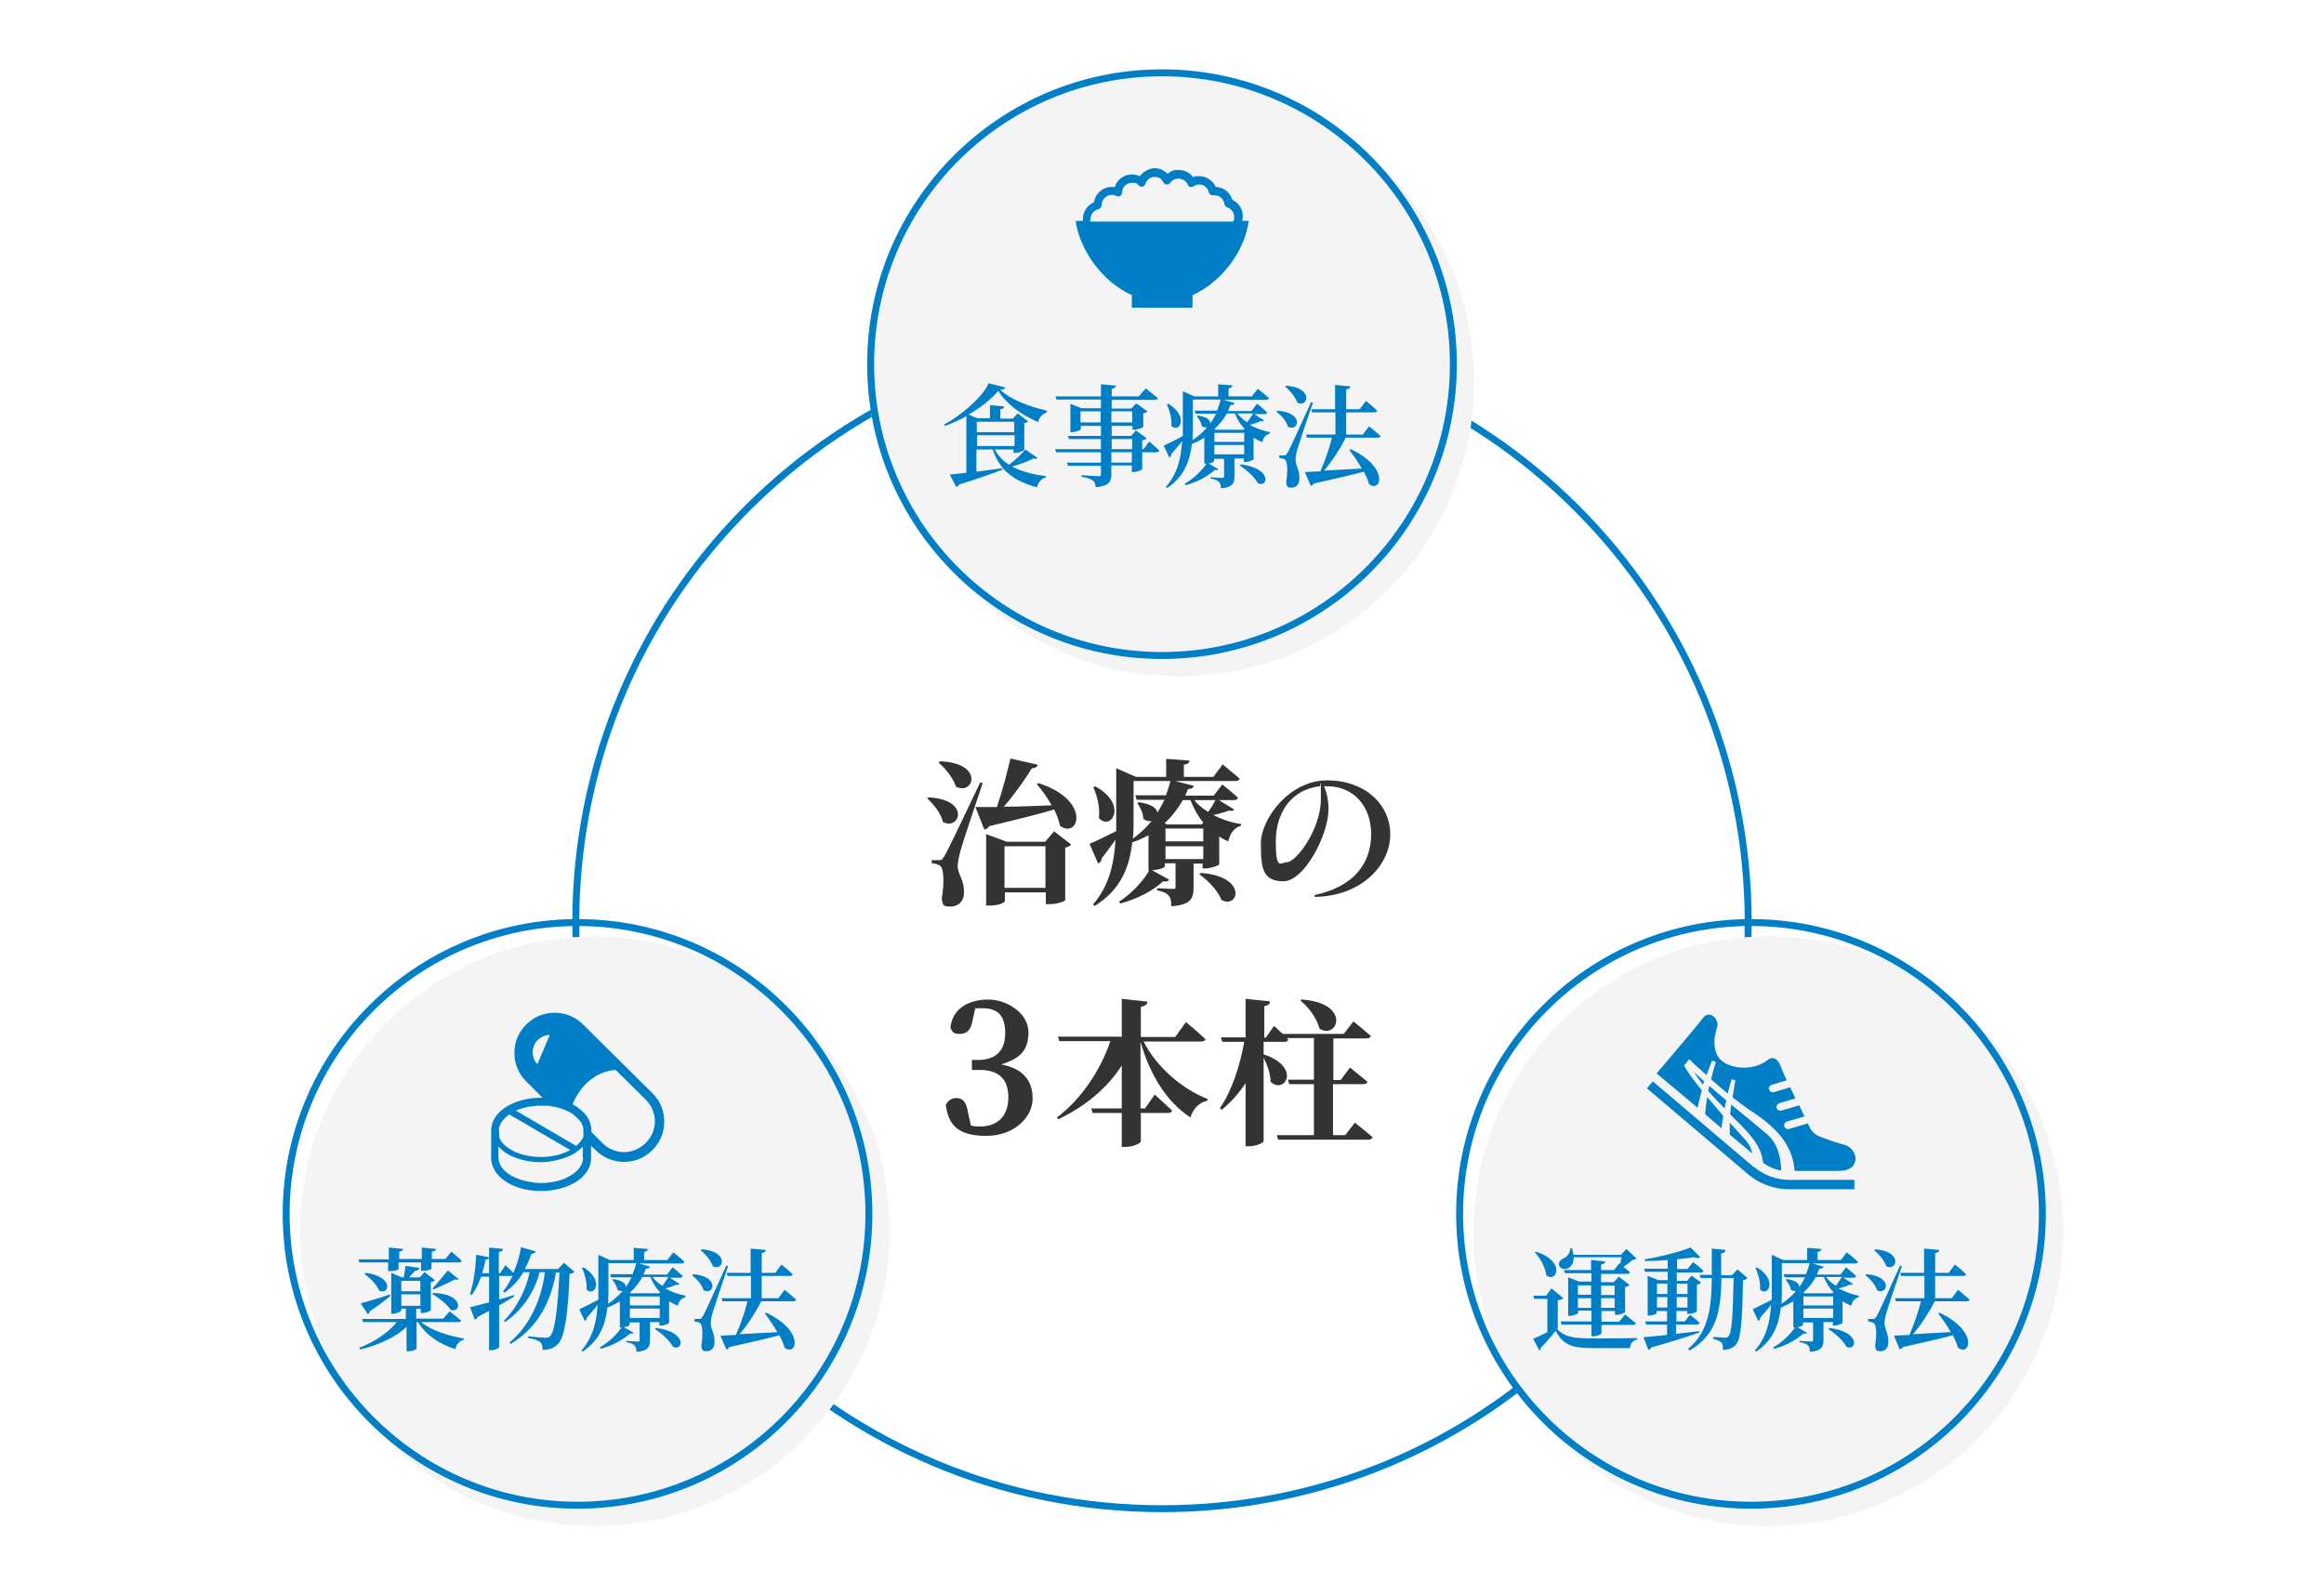 <?xml version="1.0" encoding="UTF-8"?>
<svg version="1.1" xmlns="http://www.w3.org/2000/svg" width="670" height="460" viewBox="0 0 670 460">
	<defs>
		<style>
			.st0 {
				fill: #fff;
			}
			.st1 {
				fill: #333;
			}
			.st2 {
				fill: #f4f4f4;
			}
			.st3 {
				fill: #007fc6;
			}
		</style>
	</defs>
	<rect class="st0" width="670" height="460"/>
	<g>
		<path class="st1" d="M271.8,236.8c-.6-2.4-2.7-5-4.5-6.6l.3-.3c12.5.6,9,9.9,4.1,7ZM272.2,247q1.1-1.8,10.4-21.4l.7.2c-2,6-5.7,16.9-6.4,19.5-.4,1.5-.8,3.3-.8,4.4,0,2.5,2,4,1.8,7.9,0,2.2-1.6,3.8-3.9,3.8s-2.2-.6-2.5-2.3c.8-4.7.6-8.8-.5-9.5-.6-.4-1.4-.6-2.4-.7v-.9h2.1c.7,0,.9,0,1.4-1ZM275.6,226.8c-.8-2.5-3.1-5.3-5-6.9l.4-.4c12.9.5,9.7,10,4.6,7.3ZM287.4,232.7c1.5-4.4,3-10,3.9-14l7.9,1.8c-.2.6-.7,1-1.7,1-1.9,3.1-5,7.5-8.1,11.1,4,0,8.8-.2,13.8-.4-1.3-2.3-2.8-4.4-4.3-6.1l.5-.3c15.5,5,11.5,16.3,6.2,12.3-.3-1.5-.9-3.1-1.7-4.7-4.3,1.3-10.3,2.8-18.7,4.8-.3.5-.8.9-1.4,1l-2.6-6.5h6.3ZM284.3,240.5l5.9,2.2h11.1l2.6-3,4.9,3.8c-.3.4-.7.7-1.7.9v15.1c0,.2-1.8,1.2-4.6,1.2h-1v-3.4h-11.8v2.5c0,.4-1.6,1.3-4.4,1.3h-1v-20.6ZM301.4,256v-12h-11.8v12h11.8Z"/>
		<path class="st1" d="M321.8,239.8v-3s0-15.3,0-15.3l5.7,2.5h8.7v-5.2l6.7.5c0,.6-.4,1-1.6,1.2v3.5h8.5l2.7-3.6s3,2.5,4.9,4.1c-.1.5-.6.7-1.3.7h-17.3l5.4,1.4c-.2.5-.6.9-1.7.9l-.8,1.9h8.2l2.5-3.2s2.8,2.2,4.5,3.8c-.1.5-.6.7-1.3.7h-4.2l4.4,2.7c-.2.4-.7.5-1.5.3-1,.4-2.7.9-4.5,1.3,2.5,1.3,5.3,2.2,8,2.6v.5c-1.9.5-3.1,2-3.7,4.5-1-.4-1.8-.9-2.6-1.4v8c0,.3-2.5,1.2-4,1.2h-.8v-1.4h-2.6v6.8c0,3.3-.8,5.1-6.4,5.5,0-1.4-.2-2.5-.8-3.1-.5-.6-1.3-1.1-3.3-1.5v-.6s3.6.2,4.5.2.8-.2.8-.7v-6.7h-3.1v.9c0,.3-1.4,1-3.7,1.1l4.9,2.7c-.2.5-.7.7-1.7.5-2.7,2.6-7.4,5.1-12.3,6.4l-.4-.5c3.6-2.3,7-6,8.7-9h-.2v-10.2c-1.4.8-3,1.5-4.7,2.1-.7,6.6-3,13.5-10.8,18.3l-.5-.4c4.7-5.4,6.1-11.9,6.5-18.7-1.1,1.5-2.4,3.4-4,5.4,0,.6-.4,1.2-1,1.5l-2.5-5.7c1.3-.5,4.4-2,7.6-3.6ZM316.8,235.9c.4-3-.5-6.5-1.6-8.9l.5-.3c9.6,5.2,4.7,13,1.1,9.2ZM336.1,229.4c.5-1.4,1-2.8,1.3-4.2h-10.6v11.5c0,1.6,0,3.4-.2,5.1,2.1-1.5,3.9-3.2,5.4-5.1-.7.2-1.6,0-2.4-.6,0-1.6-.9-3.4-1.7-4.5l.4-.3c3.7.5,5.2,1.8,5.4,3,.7-1.2,1.4-2.4,2-3.7h-8l-.4-1.3h9ZM335.8,237.4l.7.3h9.9l.5-.5c-1.5-1.8-2.7-4-3.7-6.5h-2.2c-1.4,2.4-3.1,4.7-5.3,6.7ZM336,242.6h10.9v-3.7h-10.9v3.7ZM336,247.7h10.9v-3.7h-10.9v3.7ZM348.3,234.1c.8-1,1.6-2.4,2.1-3.4h-6.1c1,1.3,2.4,2.4,4,3.4ZM352.2,259.6c-1-2.7-3.9-5.7-6.4-7.5l.3-.4c13.7.9,11,10.5,6.1,7.8Z"/>
		<path class="st1" d="M378.9,258.1c11.8-2.5,16.4-9.5,16.4-17.6s-5.1-13.8-12.7-13.8h-.9c.7,1.5,1.3,4,1.3,6.5,0,7.6-7,20.9-13,20.9s-6.5-3.8-6.5-10.9,8.2-18.2,19.1-18.2,18.2,6.9,18.2,15.6-8.1,17.8-21.8,18v-.5ZM371,248.6c2.7,0,9.8-9.5,9.8-18.2s-.1-2.6-.4-3.7c-8,1-12.6,7.4-12.6,16s1.5,5.9,3.2,5.9Z"/>
		<path class="st1" d="M272.6,318.8c.6-1.5,1.8-2.2,3-2.2,2,0,3,1.1,3.5,4.3l.8,3.6c.9.3,1.7.3,2.6.3,5.2,0,8.2-3.1,8.2-8.4s-2.8-7.9-8.2-7.9h-2.3v-2.9h1.9c4.8,0,7.7-2.5,7.7-7.7s-2.3-7.2-6.5-7.2-1.4.1-2.2.3l-.8,3.6c-.5,2.5-1.7,3.5-3.6,3.5s-2.2-.6-2.7-1.8c.6-5.6,5.4-8.1,10.9-8.1s11.6,4,11.6,9.4-2.6,7.7-7.9,9.3c6.4,1.2,9.1,4.7,9.1,9.9s-5.2,10.7-13.3,10.7-10.9-3-11.7-8.7Z"/>
		<path class="st1" d="M330.8,288.8c0,.7-.5,1.2-1.9,1.5v8.7h9.9l3.1-4.3s3.5,2.9,5.6,4.9c0,.5-.6.7-1.3.7h-16.5c3.9,7.7,11.4,13.8,18.5,16.6l-.2.5c-2.1.4-4,2.1-4.8,4.8-6.8-4.5-11.5-11.9-14.4-21.8v19.2h1.3l2.8-4s3.1,2.8,5,4.6c-.1.5-.6.7-1.3.7h-7.7v8.2c0,.5-2.2,1.6-4.5,1.6h-1v-9.8h-8.4l-.4-1.3h8.8v-12.4c-4.1,6.4-10.3,11.7-18.3,15.5l-.4-.5c7.2-5.4,12.7-13.9,15.4-22h-14.7l-.4-1.3h18.4v-10.9l7.4.8Z"/>
		<path class="st1" d="M366.1,288.8c0,.7-.4,1.1-1.6,1.3v9.1s.4,0,.4,0l2.4-3.4,2.5,2.3h17.6l2.8-3.6s3.1,2.5,5,4.2c-.1.5-.6.7-1.3.7h-9.5v12h2.1l2.7-3.6s3.1,2.5,5,4.1c0,.5-.6.7-1.3.7h-8.6v14.7h3.5l2.8-3.6s3.2,2.5,5.1,4.2c-.1.5-.6.7-1.2.7h-26l-.4-1.3h10.7v-14.7h-7.1l-.4-1.3h7.5v-12h-7.8l.4.4c-.1.5-.5.7-1.2.7h-5.9v3.6c11.1,3.7,6,11.7,2,7.9,0-2.3-1-5-2-6.9v24c0,.5-2.2,1.5-4.1,1.5h-1.1v-18.2c-1.9,2.9-4.2,5.5-6.9,7.7l-.5-.5c3.5-5.1,5.8-12.3,7-19.1h-6.3l-.4-1.3h7.1v-11.1l6.9.7ZM380.4,296.5c-.8-2.9-3.1-6.1-5.5-8l.3-.3c14.4.9,10.6,11.7,5.2,8.4Z"/>
	</g>
	<path class="st3" d="M335,98c44.9,0,87.1,17.5,118.8,49.2,31.7,31.7,49.2,73.9,49.2,118.8s-17.5,87.1-49.2,118.8c-31.7,31.7-73.9,49.2-118.8,49.2s-87.1-17.5-118.8-49.2c-31.7-31.7-49.2-73.9-49.2-118.8s17.5-87.1,49.2-118.8c31.7-31.7,73.9-49.2,118.8-49.2M335,96c-93.9,0-170,76.1-170,170s76.1,170,170,170,170-76.1,170-170-76.1-170-170-170h0Z"/>
	<circle class="st2" cx="340" cy="110" r="85"/>
	<g>
		<circle class="st2" cx="335" cy="105" r="85"/>
		<path class="st3" d="M335,22c45.8,0,83,37.2,83,83s-37.2,83-83,83-83-37.2-83-83,37.2-83,83-83M335,20c-46.9,0-85,38.1-85,85s38.1,85,85,85,85-38.1,85-85-38.1-85-85-85h0Z"/>
	</g>
	<circle class="st2" cx="509.8" cy="355" r="85"/>
	<path class="st3" d="M504.8,267c45.8,0,83,37.2,83,83s-37.2,83-83,83-83-37.2-83-83,37.2-83,83-83M504.8,265c-46.9,0-85,38.1-85,85s38.1,85,85,85,85-38.1,85-85-38.1-85-85-85h0Z"/>
	<circle class="st2" cx="171.5" cy="355" r="85"/>
	<path class="st3" d="M166.5,267c45.8,0,83,37.2,83,83s-37.2,83-83,83-83-37.2-83-83,37.2-83,83-83M166.5,265c-46.9,0-85,38.1-85,85s38.1,85,85,85,85-38.1,85-85-38.1-85-85-85h0Z"/>
	<path class="st3" d="M188.1,315.2l-20-19.8h0c-2.3-2.3-5.2-3.4-8.2-3.4-3,0-5.9,1.1-8.2,3.4-2.3,2.3-3.4,5.2-3.4,8.2,0,3,1.1,5.9,3.4,8.2l4.7,4.7c-.1,0-.3,0-.4,0-3.9,0-7.4,1-10,2.6-1.3.8-2.4,1.8-3.2,3-.8,1.2-1.2,2.5-1.2,3.9v7.9c0,1.4.5,2.7,1.2,3.9,1.2,1.7,3,3.1,5.3,4.1,2.3,1,5,1.5,7.9,1.5,3.9,0,7.4-1,10-2.6,1.3-.8,2.4-1.8,3.2-3,.8-1.2,1.2-2.5,1.2-3.9v-3.5l1.3,1.2h0c2.3,2.3,5.2,3.4,8.2,3.4,3,0,5.9-1.1,8.2-3.4,2.3-2.3,3.4-5.2,3.4-8.2,0-3-1.1-5.9-3.4-8.2ZM155,306.9c-1.9-1.9-1.9-5.1,0-7,.9-.9,2.2-1.5,3.5-1.5l-3.6,8.5ZM143.8,326c0-.9.3-1.8.9-2.6.5-.7,1.2-1.4,2.1-2.1l17.6,10.3c-.4.2-.8.4-1.3.6-2,.9-4.5,1.4-7.1,1.4-3.6,0-6.8-.9-9-2.3-1.1-.7-2-1.5-2.6-2.4-.2-.3-.4-.7-.5-1v-1.8h0ZM168.1,333.9c0,.9-.3,1.8-.9,2.6-.8,1.3-2.4,2.4-4.3,3.3-2,.8-4.4,1.3-7,1.3s-6.6-.9-8.8-2.3c-1.1-.7-2-1.5-2.5-2.3-.6-.8-.8-1.7-.9-2.6v-3.3c1.1,1.2,2.6,2.3,4.4,3,2.2.9,4.9,1.5,7.8,1.5s7.3-1,9.8-2.6c.9-.6,1.7-1.2,2.3-1.9v3.3ZM168.1,327.8c0,0,0,.1,0,.2-.1.3-.3.5-.5.8-.4.6-.9,1.1-1.5,1.6l-17.4-10.2c.1,0,.2-.1.3-.1,2-.8,4.4-1.3,7-1.3s2,0,3,.2c2.3.3,4.3,1.1,5.8,2,.2.1.4.2.5.4.8.6,1.5,1.3,2,1.9,0,0,0,0,0,0,.6.8.9,1.7.9,2.6v1.8h0ZM186.1,329.6c-1.7,1.7-4,2.6-6.2,2.6s-4.5-.9-6.2-2.6h0s-3.2-3.2-3.2-3.2v-.5c0-1.4-.5-2.7-1.2-3.9-1-1.4-2.4-2.6-4.2-3.6.2-.6.5-1.2.8-1.8,1-1.8,2.4-3.8,4.4-5.3,1.9-1.5,4.3-2.6,7.2-2.8l8.7,8.6h0c1.7,1.7,2.6,4,2.6,6.2,0,2.3-.9,4.5-2.6,6.2Z"/>
	<path class="st3" d="M355.3,57.7c-.6-2.2-2.5-3.7-4.8-3.8-.8-1.8-2.7-3.1-4.7-3.1s-1.2.1-1.8.3c-1-1.3-2.5-2.1-4.2-2.1s-2.3.4-3.2,1.1c-1-1-2.3-1.6-3.7-1.6s-3.3.9-4.3,2.3c-.7-.3-1.5-.5-2.3-.5-2.3,0-4.3,1.5-4.9,3.6-.3,0-.6,0-.9,0-2.6,0-4.7,1.9-5.1,4.4-1.9.8-3.2,2.7-3.2,4.8s0,.4,0,.6h-2.1c1.2,8.4,7.6,17.5,16.2,21.4v3.6h17.5v-3.6c8.7-3.9,15.1-13,16.2-21.4h-1.9c.1-.4.2-.9.2-1.4,0-2-1.2-3.8-3-4.7ZM314.4,63.1c0-1.3,1-2.5,2.3-2.8.5-.1.9-.7.9-1.2,0-2,2.2-3.6,4.2-2.6.4.2.8.2,1.1,0,.3-.2.6-.6.6-1,0-1.6,1.3-2.8,2.9-2.8s1.4.3,1.9.8c.3.3.7.4,1.1.3.4-.1.7-.4.8-.8.4-1.2,1.5-2,2.7-2s2,.6,2.5,1.6c.2.4.6.6,1,.6.4,0,.8-.2,1-.5.5-.8,1.4-1.2,2.4-1.2s2.2.7,2.6,1.7c.1.3.4.6.7.7.3,0,.7,0,1-.2.5-.3,1-.5,1.6-.5,1.3,0,2.5.9,2.8,2.2.1.6.7,1,1.3.9.1,0,.3,0,.4,0,1.4,0,2.6,1.1,2.8,2.5,0,.4.4.8.8,1,1.2.4,2,1.5,2,2.7s-.1,1-.4,1.4h-41.1c0-.2,0-.4,0-.6Z"/>
	<g>
		<path class="st3" d="M505.7,336.6l-29.2-24.8-1.7,2,29.2,24.8h0c3.3,2.8,7.5,4.3,11.9,4.3h18.7v-2.7h-18.7c-3.7,0-7.3-1.3-10.2-3.7Z"/>
		<path class="st3" d="M498.6,327.1l6.6,5.5c-.2-1.2-.8-2.5-1.8-3.7-.8-.9-2.6-2.9-4.7-5.2,0,1.1,0,2.3,0,3.4Z"/>
		<path class="st3" d="M491.3,311.8c-1.1-1-2.2-2-3-2.8.8,1.3,1.6,2.4,2.7,3.8,0-.3.2-.7.3-1Z"/>
		<path class="st3" d="M497.6,317.2c-1.7-1.4-3.3-2.8-4.8-4.1-.1.5-.2,1-.3,1.5,1.2,1.3,2.6,2.9,4.7,5,.1-.8.3-1.6.5-2.4Z"/>
		<path class="st3" d="M513.5,337.4c0-2.1-.5-7.4-4-10.3-3.3-2.8-6.9-5.8-10.4-8.6-.1.9-.2,1.8-.3,2.8.2.2.5.5.7.7,4.7,4.6,8.3,8.2,8.8,13.3,1.6,1.1,3.3,1.9,5.2,2.2Z"/>
		<path class="st3" d="M491.5,321.2l4.8,4.1c.1-1.1.3-2.3.5-3.6-1.5-1.7-3.1-3.6-4.6-5.4-.3,1.6-.5,3.3-.6,4.9Z"/>
		<path class="st3" d="M490.6,314.3c-2.4-2.9-4.3-5.5-5.1-7.1l.7-.8s0,0,0,0l.8-1s2,2,5,4.6c.5-1.4,1-2.8,1.6-4.2l1.1.4s-.7,2-1.4,5c1.5,1.3,3.1,2.7,4.8,4.1.3-1.3.7-2.7,1.1-4.1l1.1.3s-.4,2-.8,4.9c1.8,1.4,3.6,2.8,5.3,3.9,7.2,4.7,12,9.7,12.6,17.3h12.8c6.6,0,5.6-6.6,1.3-7.6-2.9-.7-6.6-2.2-6.6-2.2-1.5-.5-2.7-1.6-3.3-3,0,0-.2-.3-.4-.9l-5.4,1.6c-.6.2-1.2-.2-1.4-.7-.2-.6.2-1.2.7-1.4l5.1-1.5c-.4-.9-.9-2-1.5-3.2l-5.1,1.5c-.6.2-1.2-.2-1.4-.7-.2-.6.2-1.2.7-1.4l4.7-1.4c-.5-1.1-1-2.2-1.5-3.2l-4.7,1.4c-.6.2-1.2-.2-1.4-.7-.2-.6.2-1.2.7-1.4l4.4-1.3c-.6-1.4-1.1-2.4-1.2-2.7-.5-1.4-1.7-5.2-4.4-3.1-4.4,3.5-12.4,2.5-14.4-1.4-1.5-2.9-.7-6,0-8.4.5-1.9-2.2-5-4.2-2.3-1.4,1.9-13.3,15.9-13.3,15.9l11.8,9.9c.3-1.4.7-3.1,1.2-5Z"/>
	</g>
	<g>
		<path class="st3" d="M448.8,383.1c2.3,2.4,4.6,2.8,10.4,2.8s8.8,0,12.8-.1v.4c-1.2.3-2,1.1-2.1,2.5h-10.6c-6,0-8.6-.8-10.8-5-1.2,1.6-3.1,3.7-4.3,4.9,0,.4-.1.6-.4.8l-1.8-3.4c1.1-.4,2.6-1.1,4.1-1.9v-9.6h-3.8l-.2-.9h3.6l1.6-2.1,3.4,2.8c-.3.3-.7.5-1.6.6v8.2ZM445.8,367.6c-.3-2.2-1.8-4.9-3.3-6.5l.3-.2c8.7,2.7,6,9.2,3,6.8ZM453.2,360c.2.6.4,1.2.4,1.8h13.7l1.6-1.7,2.9,2.8c-.2.2-.6.3-1.2.4-.6.6-1.7,1.4-2.6,2,.6.4,1.3,1,1.9,1.5,0,.4-.4.5-.8.5h-7.5v2.4h3.6l1.5-1.6,3.1,2.4c-.2.2-.7.5-1.3.6v7.2c0,.2-1.4.8-2.4.8h-.5v-1.1h-3.9v3.1h5.1l1.7-2.1s1.9,1.5,3.1,2.5c0,.4-.4.5-.8.5h-9.1v2.4c0,.3-1.2.9-2.4.9h-.5v-3.4h-8.6l-.3-.9h8.9v-3.1h-3.8v.6c0,.3-1.3.9-2.5.9h-.4v-11.1l3.1,1.2h3.6v-2.4h-7.6l-.3-.9h7.8v-2.9l4.1.4c0,.4-.4.8-1.2.9v1.6h3.7l1.6-2,.2.2.4-1.9h-13.8c0,1.6-.7,2.8-1.7,3.2-.9.4-2.1.2-2.5-.8-.3-1,.4-1.7,1.3-2.1,1-.4,2-1.7,1.9-2.9h.5ZM458.7,373.3v-2.7h-3.8v2.7h3.8ZM458.7,377.1v-2.8h-3.8v2.8h3.8ZM465.5,370.7h-3.9v2.7h3.9v-2.7ZM465.5,374.3h-3.9v2.8h3.9v-2.8Z"/>
		<path class="st3" d="M475.1,367.9l3,1.2h2.7v-2.4h-6.5l-.3-.9h6.8v-2.5c-2.2.2-4.5.3-6.6.3v-.5c4.4-.7,10.2-2.2,13.2-3.4l2.8,2.8c-.4.3-1,.3-1.8,0-1.4.2-3.1.4-4.9.6v2.8h3l1.6-2s1.9,1.4,3,2.5c0,.4-.4.5-.9.5h-6.8v2.4h3l1.3-1.5,2.7,2c-.2.3-.5.5-1.2.6v7.7c0,.1-.9.7-2.3.7h-.5v-.8h-3.1v3h2.4l1.5-1.9s1.8,1.3,2.8,2.3c0,.3-.4.5-.9.5h-5.9v2.7l6.7-.8v.4c-3,1.1-7.5,2.5-13.8,4.3-.2.4-.5.6-.9.7l-1.4-3.7c1.4,0,3.8-.3,6.8-.6v-3h-6l-.3-.9h6.3v-3h-3v.6c0,.2-.9.7-2.2.7h-.4v-11.3ZM480.7,370.1h-3v3h3v-3ZM477.7,374v3h3v-3h-3ZM486.5,373.1v-3h-3.1v3h3.1ZM483.4,377h3.1v-3h-3.1v3ZM497.4,360.5c0,.5-.4.8-1.2.9v6.3c0,0,3.1,0,3.1,0l1.6-1.7,2.9,2.5c-.2.3-.6.5-1.3.6-.2,12.2-.6,17-2.1,18.7-1,1-2.2,1.4-3.7,1.4,0-1,0-1.7-.4-2.1-.4-.4-1.3-.8-2.4-1.1v-.5c1.1,0,2.6.2,3.3.2s.8-.1,1.1-.4c1-1,1.3-6.2,1.5-16.8h-3.5c-.2,9.5-1.3,16.3-9.2,20.9l-.4-.5c5.8-4.9,6.7-11.5,6.8-20.4h-3.2l-.3-.9h3.5v-7.6s4.1.4,4.1.4Z"/>
		<path class="st3" d="M510.8,374.6v-2.3s0-10.5,0-10.5l3.3,1.5h6.9v-3.5l4.1.3c0,.4-.3.7-1.1.9v2.3h6.7l1.7-2.2s2,1.5,3.2,2.7c0,.4-.4.5-.9.5h-12.2l3.2.9c-.1.4-.4.6-1.2.6-.2.5-.4,1.1-.7,1.7h6.8l1.6-2.1s1.8,1.4,2.9,2.5c0,.4-.4.5-.8.5h-2.9l2.8,1.8c-.2.3-.5.3-1,.2-.7.4-1.9.8-3.1,1.1,1.8,1,3.8,1.7,5.8,2.1v.4c-1.1.3-1.9,1.1-2.2,2.5-.9-.4-1.7-.8-2.5-1.3v6.2c0,.2-1.4.8-2.3.8h-.5v-1h-2.7v5.1c0,2-.5,3.2-3.9,3.5,0-.8-.2-1.5-.6-1.9-.4-.4-1.1-.7-2.4-.9v-.4s2.7.2,3.3.2.6-.2.6-.5v-5h-2.9v.7c0,.2-.9.7-2.3.7h-.5v-7.5c-1.1.7-2.3,1.3-3.6,1.8-.5,4.6-2.1,9.4-7.1,12.7l-.4-.3c3.4-3.8,4.4-8.4,4.7-13.2-.8,1.1-1.9,2.3-3.1,3.7,0,.4-.2.8-.6,1l-1.6-3.4c.9-.4,3.1-1.5,5.4-2.7ZM507.4,371.8c.2-2-.5-4.5-1.3-6.2l.4-.2c6.1,3.7,3.2,8.7.9,6.4ZM521.1,384.2c-.2.3-.5.4-1.2.3-1.8,1.7-5,3.5-8.4,4.4l-.3-.4c2.7-1.5,5.3-4.1,6.5-6.1l3.3,1.9ZM520.7,367.3c.4-1,.8-2.1,1-3.1h-8v8c0,1.2,0,2.4-.1,3.7,1.6-1,3-2.3,4.2-3.7-.4.1-1,0-1.5-.3-.1-1-.9-2.2-1.5-2.9l.3-.2c2.8.4,3.7,1.4,3.6,2.3.7-.9,1.2-1.9,1.7-2.8h-5.9l-.3-.9h6.6ZM519.9,372.7l.4.2h8l.3-.3c-1.2-1.2-2.1-2.7-2.8-4.4h-2.3c-.9,1.6-2.1,3.2-3.6,4.5ZM519.9,376.4h8.6v-2.6h-8.6v2.6ZM519.9,380h8.6v-2.7h-8.6v2.7ZM529.3,370.7c.6-.8,1.3-1.9,1.7-2.5h-4.6c.8,1,1.7,1.8,2.8,2.5ZM532.3,388.3c-.9-1.8-3.3-3.9-5.2-5.1l.3-.3c9.2,1.1,7.9,6.9,4.9,5.4Z"/>
		<path class="st3" d="M541.1,372c-.4-1.6-2-3.3-3.3-4.3l.3-.3c7.9.6,6,6.3,3,4.6ZM541,379.6q.7-1.2,6.8-14.7l.5.2c-1.4,4.1-4,11.8-4.5,13.5-.3,1.1-.5,2.2-.5,3,0,1.6,1.2,2.8,1.1,5.5,0,1.5-.9,2.5-2.3,2.5s-1.3-.5-1.5-1.6c.5-3.3.4-6-.4-6.5-.4-.3-1-.4-1.6-.5v-.7h1.4c.4,0,.6,0,.9-.7ZM543.8,365.1c-.5-1.6-2.1-3.5-3.5-4.6l.3-.3c8.1.6,6.3,6.5,3.2,4.9ZM550.5,384.8c1.2-2.7,2.6-6.6,3.3-9.6h-7.2l-.3-.9h8.5v-6.4h-6.7l-.3-.9h6.9v-7l4.4.4c0,.4-.4.8-1.2.9v5.7h3.9l1.8-2.4s2,1.6,3.2,2.8c0,.4-.4.5-.9.5h-8v6.4h4.8l1.8-2.4s2.1,1.7,3.3,2.8c0,.4-.4.5-.9.5h-9.1c-1.7,3.3-4.1,7-6.3,9.5,3.1-.2,6.9-.4,10.9-.6-1.1-2-2.5-3.9-3.6-5.4l.4-.2c11.2,5.3,8.8,12.7,5.3,10.1-.3-1.2-.9-2.4-1.5-3.6-3.4.9-8.1,2-14.4,3.4-.2.4-.6.6-.9.7l-1.7-4,4.5-.2Z"/>
	</g>
	<g>
		<path class="st3" d="M117,380.1v-2.8h-1.3v.5c0,.3-1.3,1-2.5,1h-.4v-11.8l3,1.3h.6c.2-1,.4-2.4.5-3.3l4,.6c-.1.5-.5.8-1.2.8l-1.8,1.9h3.1l1.4-1.5,3,2.3c-.2.2-.6.5-1.2.6v8c0,.3-1.5.9-2.4.9h-.5v-1.2h-1.3v2.8h7.8l1.8-2.1s2,1.5,3.3,2.6c0,.4-.4.5-.9.5h-10.6c2.9,2.4,7.9,4,12.3,4.7v.4c-1.2.3-2.1,1.2-2.4,2.7-4.6-1.4-8.5-4.1-10.8-7.8h-.4v7.6c0,.2-.9.8-2.4.8h-.5v-7c-3.2,3-8,5.2-13.4,6.5l-.2-.5c4.4-1.7,8.4-4.4,10.8-7.4h-9.7l-.3-.9h12.7ZM112.1,363v-3.3l4.1.4c0,.4-.3.7-1.1.8v2.1h6.5v-3.3l4.1.4c0,.4-.3.7-1.2.8v2.1h3.9l1.7-2.1s1.9,1.5,3,2.6c0,.4-.4.5-.9.5h-7.8v1.8c0,.2-1.1.6-2.5.6h-.5v-2.4h-6.5v1.9c0,.3-1.2.6-2.5.6h-.5v-2.5h-8.3l-.2-.9h8.5ZM112.5,373.3v.4c-1.2,1-3.1,2.5-5.9,4.4,0,.4-.3.7-.6.8l-2-3.1c1.5-.4,5-1.4,8.5-2.6ZM109.3,372.1c-.7-1.7-2.7-3.7-4.2-4.8l.3-.3c8.4,1.1,6.8,6.6,3.9,5.1ZM121.2,372.3v-3h-5.5v3h5.5ZM121.2,376.5v-3.3h-5.5v3.3h5.5ZM129.9,377.6c-1.1-1.6-3.5-3.5-5.3-4.5l.3-.3c8.9.2,8.1,5.9,5.1,4.9ZM132.2,368.8c-.2.2-.4.3-1.1.1-1.4.8-4.3,2.1-6.1,2.9l-.3-.3c1.3-1.4,3.3-3.8,4.4-5.2l3.1,2.5Z"/>
		<path class="st3" d="M141,375.7v-7.6h-2.3c-.7,2-1.6,3.8-2.7,5.3l-.5-.3c1-3,1.6-7.3,1.8-11.3l3.7.7v-2.8l4,.4c0,.4-.3.8-1.2.9v6.1h.4l1.5-2.3s1.3,1.2,2.3,2.2c1-2.2,1.8-4.8,2.2-7.4l4.2,1.2c-.1.4-.5.7-1.2.7-.5,1.6-1.2,3.1-1.9,4.4h9.6l1.7-1.8,3,2.6c-.2.3-.7.5-1.4.6-.4,11.5-1.4,18.2-3.3,20.2-1.2,1.2-2.5,1.7-4.5,1.7,0-1-.1-1.7-.6-2.2-.6-.5-2-1-3.5-1.2v-.5c1.6.2,4.1.4,4.9.4s1,0,1.4-.5c1.4-1.2,2.2-8.2,2.7-18.3h-1c-1.5,8.4-5.2,15.9-13.1,20.6l-.3-.4c6.1-5.2,9.2-12.6,10.2-20.3h-1.5c-1.6,5.8-5,11-10,14.4l-.3-.4c3.7-3.7,6.4-9,7.4-14h-1.8c-1.5,2.5-3.3,4.4-5.5,5.9l-.4-.3c1-1.2,1.9-2.8,2.8-4.5h-3.9v6.8l4.3-1.3v.4c.1,0-4.3,2.6-4.3,2.6v12c0,.3-1.2.9-2.3.9h-.6v-11.3l-3.3,1.7c-.1.4-.4.7-.8.8l-1.4-3.6c1.1-.2,3.1-.8,5.5-1.4ZM140,363.3c-.3,1.3-.6,2.6-1,3.8h2v-4.4c-.2.3-.5.5-1,.5Z"/>
		<path class="st3" d="M172.5,374.6v-2.3s0-10.5,0-10.5l3.3,1.5h6.9v-3.5l4.1.3c0,.4-.3.7-1.1.9v2.3h6.7l1.7-2.2s2,1.5,3.2,2.7c0,.4-.4.5-.9.5h-12.2l3.2.9c-.1.4-.4.6-1.2.6-.2.5-.4,1.1-.7,1.7h6.8l1.6-2.1s1.8,1.4,2.9,2.5c0,.4-.4.5-.8.5h-2.9l2.8,1.8c-.2.3-.5.3-1,.2-.7.4-1.9.8-3.1,1.1,1.8,1,3.8,1.7,5.8,2.1v.4c-1.1.3-1.9,1.1-2.2,2.5-.9-.4-1.7-.8-2.5-1.3v6.2c0,.2-1.4.8-2.3.8h-.5v-1h-2.7v5.1c0,2-.5,3.2-3.9,3.5,0-.8-.2-1.5-.6-1.9-.4-.4-1.1-.7-2.4-.9v-.4s2.7.2,3.3.2.6-.2.6-.5v-5h-2.9v.7c0,.2-.9.7-2.3.7h-.5v-7.5c-1.1.7-2.3,1.3-3.6,1.8-.5,4.6-2.1,9.4-7.1,12.7l-.4-.3c3.4-3.8,4.4-8.4,4.7-13.2-.8,1.1-1.9,2.3-3.1,3.7,0,.4-.2.8-.6,1l-1.6-3.4c.9-.4,3.1-1.5,5.4-2.7ZM169.1,371.8c.2-2-.5-4.5-1.3-6.2l.4-.2c6.1,3.7,3.2,8.7.9,6.4ZM182.8,384.2c-.2.3-.5.4-1.2.3-1.8,1.7-5,3.5-8.4,4.4l-.3-.4c2.7-1.5,5.3-4.1,6.5-6.1l3.3,1.9ZM182.4,367.3c.4-1,.8-2.1,1-3.1h-8v8c0,1.2,0,2.4-.1,3.7,1.6-1,3-2.3,4.2-3.7-.4.1-1,0-1.5-.3-.1-1-.9-2.2-1.5-2.9l.3-.2c2.8.4,3.7,1.4,3.6,2.3.7-.9,1.2-1.9,1.7-2.8h-5.9l-.3-.9h6.6ZM181.6,372.7l.4.2h8l.3-.3c-1.2-1.2-2.1-2.7-2.8-4.4h-2.3c-.9,1.6-2.1,3.2-3.6,4.5ZM181.6,376.4h8.6v-2.6h-8.6v2.6ZM181.6,380h8.6v-2.7h-8.6v2.7ZM191,370.7c.6-.8,1.3-1.9,1.7-2.5h-4.6c.8,1,1.7,1.8,2.8,2.5ZM194,388.3c-.9-1.8-3.3-3.9-5.2-5.1l.3-.3c9.2,1.1,7.9,6.9,4.9,5.4Z"/>
		<path class="st3" d="M202.8,372c-.4-1.6-2-3.3-3.3-4.3l.3-.3c7.9.6,6,6.3,3,4.6ZM202.6,379.6q.7-1.2,6.8-14.7l.5.2c-1.4,4.1-4,11.8-4.5,13.5-.3,1.1-.5,2.2-.5,3,0,1.6,1.2,2.8,1.1,5.5,0,1.5-.9,2.5-2.3,2.5s-1.3-.5-1.5-1.6c.5-3.3.4-6-.4-6.5-.4-.3-1-.4-1.6-.5v-.7h1.4c.4,0,.6,0,.9-.7ZM205.5,365.1c-.5-1.6-2.1-3.5-3.5-4.6l.3-.3c8.1.6,6.3,6.5,3.2,4.9ZM212.2,384.8c1.2-2.7,2.6-6.6,3.3-9.6h-7.2l-.3-.9h8.5v-6.4h-6.7l-.3-.9h6.9v-7l4.4.4c0,.4-.4.8-1.2.9v5.7h3.9l1.8-2.4s2,1.6,3.2,2.8c0,.4-.4.5-.9.5h-8v6.4h4.8l1.8-2.4s2.1,1.7,3.3,2.8c0,.4-.4.5-.9.5h-9.1c-1.7,3.3-4.1,7-6.3,9.5,3.1-.2,6.9-.4,10.9-.6-1.1-2-2.5-3.9-3.6-5.4l.4-.2c11.2,5.3,8.8,12.7,5.3,10.1-.3-1.2-.9-2.4-1.5-3.6-3.4.9-8.1,2-14.4,3.4-.2.4-.6.6-.9.7l-1.7-4,4.5-.2Z"/>
	</g>
	<g>
		<path class="st3" d="M279.4,119.6l2.4,1h3.6v-3.8l4.1.4c0,.4-.3.7-1.1.8v2.7h3.6l1.4-1.5,3,2.3c-.2.2-.5.4-1.1.5v7.6c0,.3-1.5,1-2.6,1h-.5v-1h-5.4c1,1.9,2.4,3.3,4.1,4.4,1.8-1.3,3.7-3.2,4.7-4.4l3.5,2.4c-.2.3-.5.4-1.2.2-1.5.8-3.8,1.7-6.1,2.3,2.7,1.5,6.1,2.3,9.7,2.8v.4c-1.3.3-2.2,1.3-2.5,2.8-6.4-1.7-10.7-4.6-12.8-10.9h-4.7v6.4l7.5-1v.4c-2.7,1.1-6.7,2.5-12.5,4.3-.2.4-.5.7-.8.7l-1.9-3.6c1.1,0,2.8-.3,4.8-.5v-16.3c-2,1.1-4.1,2.1-6.2,2.8l-.2-.4c5.2-2.8,11.3-8.2,12.8-11.9l4.8,1.2c0,.4-.5.6-1.4.7,3,2.9,8.6,4.9,13.4,6v.5c-1.3.4-2.3,1.6-2.5,2.8-4.7-2-9.2-5.2-11.5-9-1.9,2.3-5,4.8-8.5,6.8ZM292.4,124.6v-3h-10.8v3h10.8ZM281.7,128.6h10.8v-3.1h-10.8v3.1Z"/>
		<path class="st3" d="M308.5,116.4l3.3,1.3h5.6v-2.5h-12.8l-.3-.9h13.1v-3.5l4.3.4c0,.5-.4.8-1.2.9v2.2h7.8l2-2.3s2.1,1.6,3.5,2.8c0,.4-.4.5-.9.5h-12.4v2.5h5.6l1.5-1.5,3.2,2.3c-.2.3-.7.5-1.2.6v3.9c0,.2-1.6.8-2.6.8h-.5v-1.1h-6v2.9h5.6l1.4-1.6,3.1,2.3c-.2.2-.7.5-1.3.6v2.5h.4l1.6-2.2s1.8,1.5,2.9,2.6c0,.3-.4.5-.8.5h-4.1v4.8c0,.3-1.5.9-2.5.9h-.5v-1.9h-5.9v2.5c0,2.1-.5,3.4-4.5,3.8-.1-.9-.3-1.6-.9-2-.6-.4-1.4-.8-3.2-1v-.5s4,.3,4.8.3.8-.2.8-.7v-2.3h-9.5l-.3-.9h9.8v-3h-12.9l-.3-.9h13.2v-2.9h-9.2l-.3-.9h9.5v-2.9h-5.8v.9c0,.3-1.4.9-2.6.9h-.4v-8.1ZM311.5,118.6v3.2h5.8v-3.2h-5.8ZM320.4,121.8h6v-3.2h-6v3.2ZM326.4,129.5v-2.9h-5.9v2.9h5.9ZM320.4,133.4h5.9v-3h-5.9v3Z"/>
		<path class="st3" d="M341,125.6v-2.3s0-10.5,0-10.5l3.3,1.5h6.9v-3.5l4.1.3c0,.4-.3.7-1.1.9v2.3h6.7l1.7-2.2s2,1.5,3.2,2.7c0,.4-.4.5-.9.5h-12.2l3.2.9c-.1.4-.4.6-1.2.6-.2.5-.4,1.1-.7,1.7h6.8l1.6-2.1s1.8,1.4,2.9,2.5c0,.4-.4.5-.8.5h-2.9l2.8,1.8c-.2.3-.5.3-1,.2-.7.4-1.9.8-3.1,1.1,1.8,1,3.8,1.7,5.8,2.1v.4c-1.1.3-1.9,1.1-2.2,2.5-.9-.4-1.7-.8-2.5-1.3v6.2c0,.2-1.4.8-2.3.8h-.5v-1h-2.7v5.1c0,2-.5,3.2-3.9,3.5,0-.8-.2-1.5-.6-1.9-.4-.4-1.1-.7-2.4-.9v-.4s2.7.2,3.3.2.6-.2.6-.5v-5h-2.9v.7c0,.2-.9.7-2.3.7h-.5v-7.5c-1.1.7-2.3,1.3-3.6,1.8-.5,4.6-2.1,9.4-7.1,12.7l-.4-.3c3.4-3.8,4.4-8.4,4.7-13.2-.8,1.1-1.9,2.3-3.1,3.7,0,.4-.2.8-.6,1l-1.6-3.4c.9-.4,3.1-1.5,5.4-2.7ZM337.7,122.8c.2-2-.5-4.5-1.3-6.2l.4-.2c6.1,3.7,3.2,8.7.9,6.4ZM351.4,135.2c-.2.3-.5.4-1.2.3-1.8,1.7-5,3.5-8.4,4.4l-.3-.4c2.7-1.5,5.3-4.1,6.5-6.1l3.3,1.9ZM350.9,118.3c.4-1,.8-2.1,1-3.1h-8v8c0,1.2,0,2.4-.1,3.7,1.6-1,3-2.3,4.2-3.7-.4.1-1,0-1.5-.3-.1-1-.9-2.2-1.5-2.9l.3-.2c2.8.4,3.7,1.4,3.6,2.3.7-.9,1.2-1.9,1.7-2.8h-5.9l-.3-.9h6.6ZM350.1,123.7l.4.2h8l.3-.3c-1.2-1.2-2.1-2.7-2.8-4.4h-2.3c-.9,1.6-2.1,3.2-3.6,4.5ZM350.1,127.4h8.6v-2.6h-8.6v2.6ZM350.1,131h8.6v-2.7h-8.6v2.7ZM359.6,121.7c.6-.8,1.3-1.9,1.7-2.5h-4.6c.8,1,1.7,1.8,2.8,2.5ZM362.6,139.3c-.9-1.8-3.3-3.9-5.2-5.1l.3-.3c9.2,1.1,7.9,6.9,4.9,5.4Z"/>
		<path class="st3" d="M371.3,123c-.4-1.6-2-3.3-3.3-4.3l.3-.3c7.9.6,6,6.3,3,4.6ZM371.2,130.6q.7-1.2,6.8-14.7l.5.2c-1.4,4.1-4,11.8-4.5,13.5-.3,1.1-.5,2.2-.5,3,0,1.6,1.2,2.8,1.1,5.5,0,1.5-.9,2.5-2.3,2.5s-1.3-.5-1.5-1.6c.5-3.3.4-6-.4-6.5-.4-.3-1-.4-1.6-.5v-.7h1.4c.4,0,.6,0,.9-.7ZM374,116.1c-.5-1.6-2.1-3.5-3.5-4.6l.3-.3c8.1.6,6.3,6.5,3.2,4.9ZM380.7,135.8c1.2-2.7,2.6-6.6,3.3-9.6h-7.2l-.3-.9h8.5v-6.4h-6.7l-.3-.9h6.9v-7l4.4.4c0,.4-.4.8-1.2.9v5.7h3.9l1.8-2.4s2,1.6,3.2,2.8c0,.4-.4.5-.9.5h-8v6.4h4.8l1.8-2.4s2.1,1.7,3.3,2.8c0,.4-.4.5-.9.5h-9.1c-1.7,3.3-4.1,7-6.3,9.5,3.1-.2,6.9-.4,10.9-.6-1.1-2-2.5-3.9-3.6-5.4l.4-.2c11.2,5.3,8.8,12.7,5.3,10.1-.3-1.2-.9-2.4-1.5-3.6-3.4.9-8.1,2-14.4,3.4-.2.4-.6.6-.9.7l-1.7-4,4.5-.2Z"/>
	</g>
</svg>